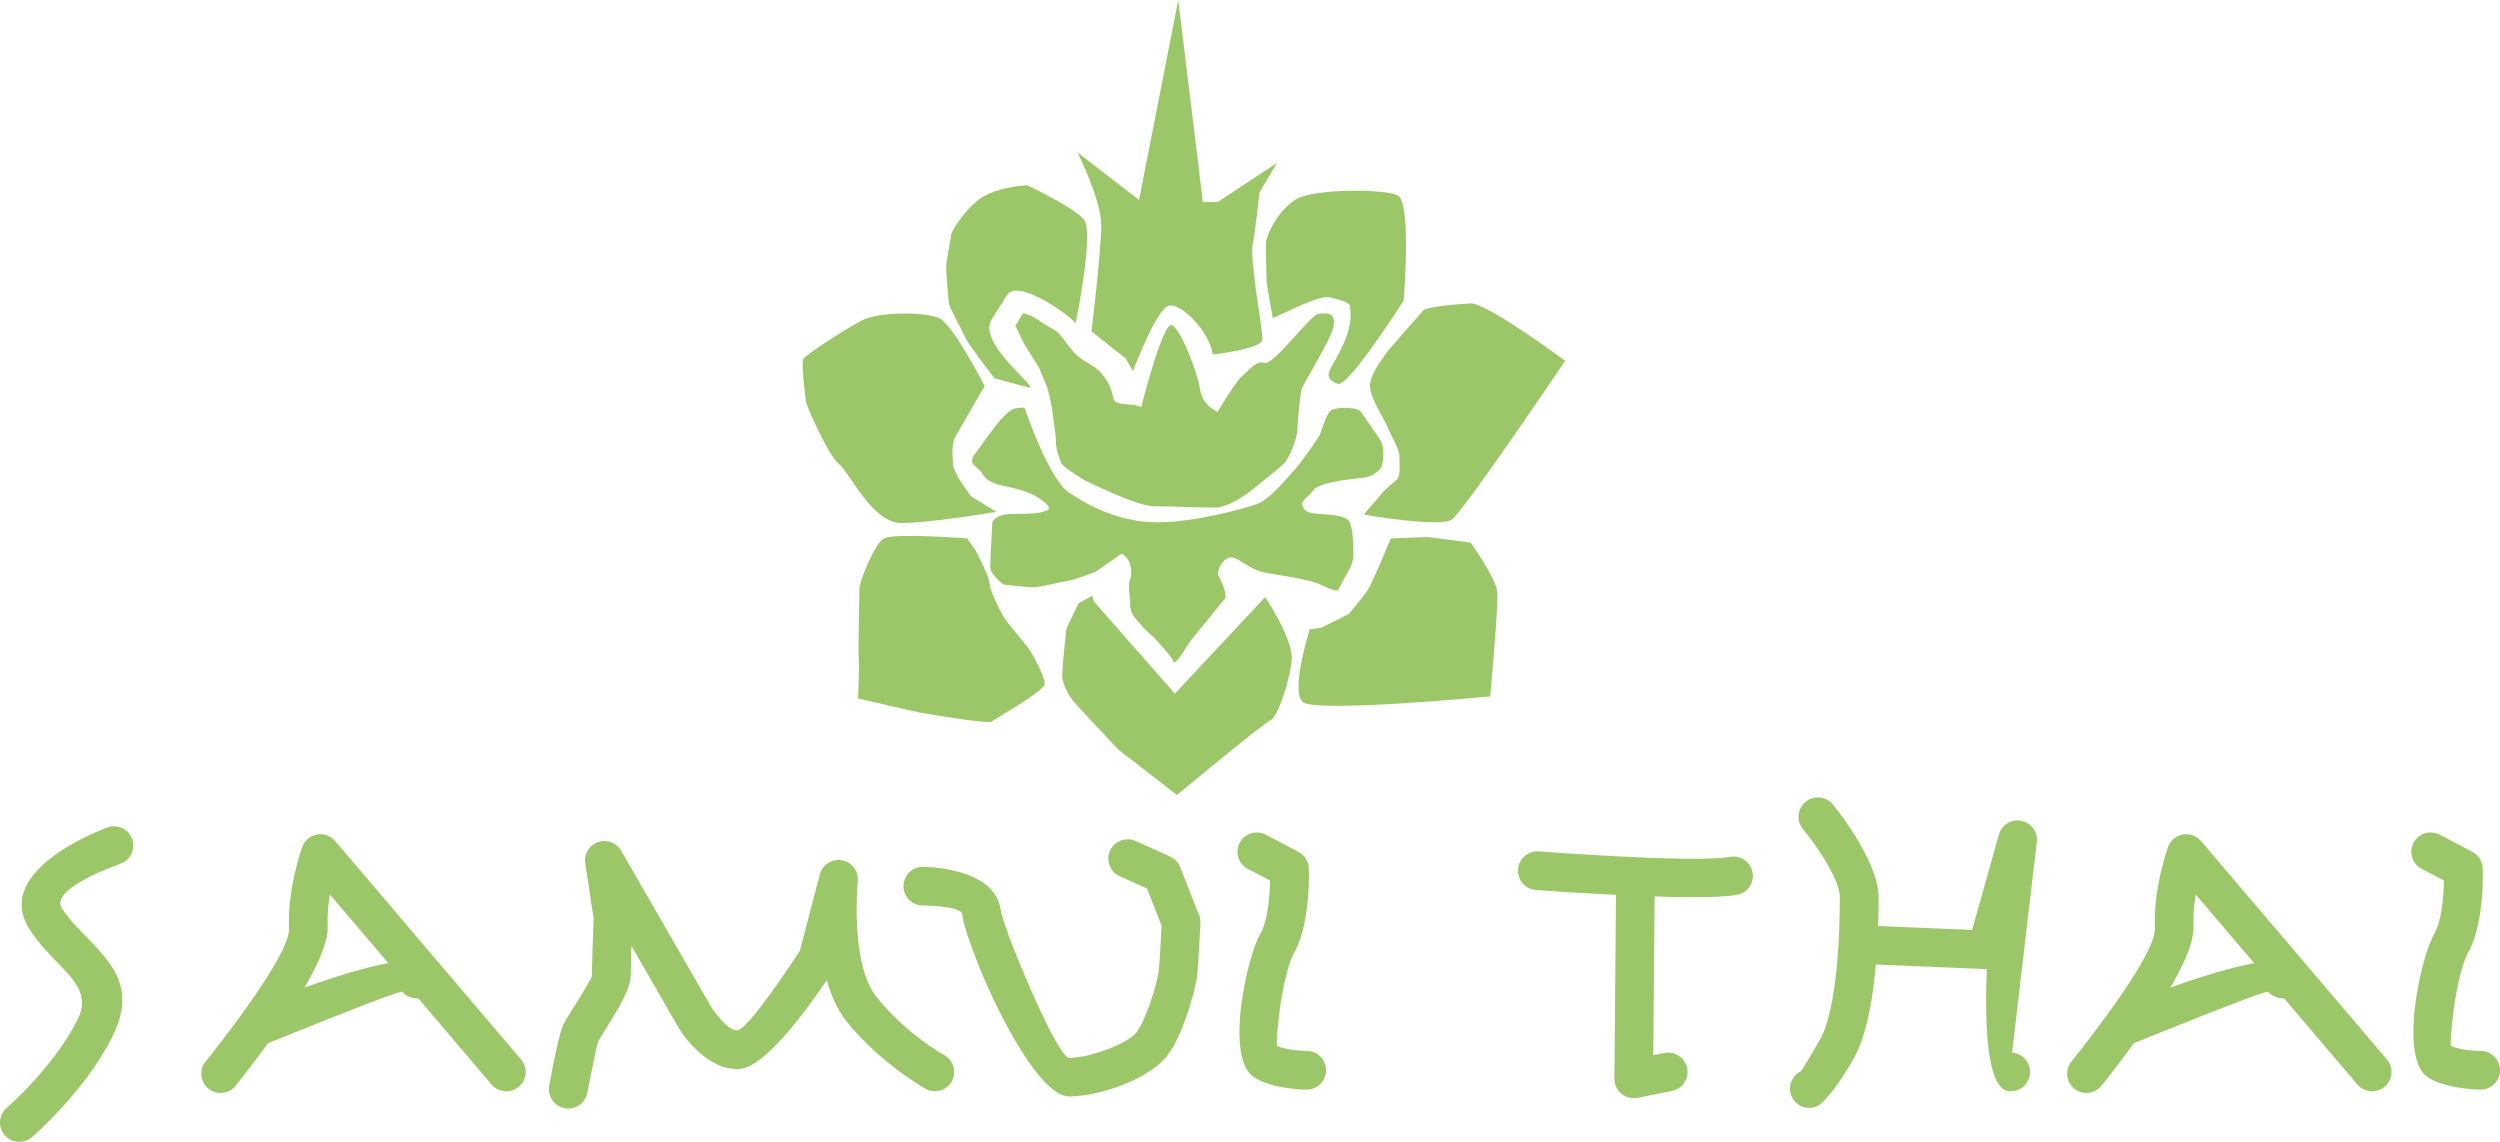 <?xml version="1.0" encoding="UTF-8"?> <!-- Creator: CorelDRAW 2019 (64-Bit) --> <svg xmlns="http://www.w3.org/2000/svg" xmlns:xlink="http://www.w3.org/1999/xlink" xmlns:xodm="http://www.corel.com/coreldraw/odm/2003" xml:space="preserve" width="96.124mm" height="43.905mm" style="shape-rendering:geometricPrecision; text-rendering:geometricPrecision; image-rendering:optimizeQuality; fill-rule:evenodd; clip-rule:evenodd" viewBox="0 0 5259.78 2402.39"> <defs> <style type="text/css"> <![CDATA[ .fil2 {fill:none} .fil0 {fill:#9CC769} .fil1 {fill:#9CC769;fill-rule:nonzero} ]]> </style> </defs> <g id="Слой_x0020_1">  <g id="_2320564763776"> <path class="fil0" d="M2779.09 1321l-23.53 2.95c0,0 -41.22,129.43 -14.72,152.97 26.49,23.55 394.42,-11.76 394.42,-11.76 0,0 17.65,-191.24 14.7,-220.65 -2.94,-29.42 -55.91,-102.99 -55.91,-102.99l-91.25 -11.76 -76.52 2.95c0,0 -38.28,91.18 -47.11,105.9 -8.82,14.72 -41.2,52.96 -41.2,52.96l-58.87 29.42z"></path> <path class="fil0" d="M2911.9 1032.67l-42.69 50.02c0,0 160.39,27.96 185.42,10.31 25.04,-17.66 238.41,-333.95 238.41,-333.95 0,0 -164.83,-122.1 -198.67,-120.62 -33.84,1.48 -94.19,7.37 -100.07,14.72 -5.88,7.35 -72.12,80.9 -80.95,94.14 -8.83,13.24 -32.36,42.68 -30.9,67.68 1.46,25 32.38,70.61 38.26,86.79 5.88,16.17 23.55,41.18 23.55,58.83 0,17.66 2.97,41.2 -5.88,48.55 -8.84,7.35 -26.49,23.52 -26.49,23.52z"></path> <path class="fil0" d="M2798.58 776.71c-5.88,10.28 -5.88,23.52 16.19,30.89 22.07,7.37 138.34,-175.06 138.34,-175.06 0,0 17.65,-208.91 -13.25,-222.13 -30.89,-13.22 -172.2,-13.22 -210.46,7.37 -38.26,20.59 -66.21,76.51 -66.21,95.62 0,19.11 1.48,67.66 1.48,76.49 0,8.83 13.23,79.45 13.23,79.45l57.41 -26.48c0,0 45.62,-20.59 60.33,-17.65 14.71,2.93 42.66,10.3 44.15,17.65 9,44.71 -15.62,89.13 -41.2,133.86z"></path> <path class="fil0" d="M2551.34 745.81c0.15,0.15 101.16,-11.06 104.48,-30.87 1.48,-8.83 -10.29,-82.4 -10.29,-82.4 0,0 -14.7,-98.55 -10.3,-116.21 4.4,-17.66 14.71,-111.8 14.71,-111.8l36.8 -61.79 -125.09 82.38 -30.92 0 -51.84 -425.13 -82.43 420.71 -129.51 -100.05c0,0 50.03,100.05 50.03,153.01 0,52.96 -20.59,223.61 -20.59,223.61l72.45 57.35 14.73 26.48c0,0 50.02,-133.86 76.52,-138.28 26.49,-4.41 85.37,55.88 91.25,102.97z"></path> <path class="fil0" d="M2262.9 681.09c0,0 39.72,-192.69 17.65,-219.17 -22.07,-26.48 -119.21,-72.1 -119.21,-72.1 0,0 -48.56,1.46 -86.83,20.59 -38.26,19.13 -73.58,76.49 -73.58,83.86 0,7.37 -10.3,54.44 -10.3,67.68 0,13.24 4.4,66.18 5.88,76.49 1.48,10.3 29.43,60.31 35.32,73.55 5.89,13.24 60.34,83.86 60.34,83.86l70.64 19.13c32.82,8.87 -108.9,-91.23 -76.52,-142.71l32.38 -51.48c23.57,-37.49 142.54,50.09 144.24,60.31z"></path> <path class="fil0" d="M2013.82 912.05l57.75 -100.03c0,0 -66.22,-129.45 -95.65,-142.69 -29.44,-13.24 -126.57,-14.7 -164.83,5.89 -38.26,20.59 -114.8,70.59 -120.69,79.42 -5.89,8.83 4.42,76.49 4.42,86.79 0,10.3 50.03,120.62 70.64,135.34 20.61,14.72 68.8,123.58 130.62,123.58 61.82,0 200.15,-23.55 200.15,-23.55l-52.97 -32.36c0,0 -38.26,-50.02 -38.26,-67.68 0,-17.65 -5.88,-44.13 8.82,-64.72z"></path> <path class="fil0" d="M2052.44 1157.72l-17.67 -25c0,0 -154.5,-11.76 -175.12,0 -20.61,11.76 -51.51,92.68 -51.51,104.45 0,11.76 -2.96,130.9 -1.48,148.56 1.48,17.66 -1.46,83.86 -1.46,83.86 0,0 120.64,27.94 129.49,29.42 8.84,1.48 144.22,25.03 151.58,19.14 7.37,-5.89 111.87,-64.75 111.87,-79.45 0,-14.7 -23.53,-58.83 -32.38,-72.07 -8.85,-13.24 -45.65,-54.42 -54.47,-69.14 -8.83,-14.72 -29.42,-57.38 -29.42,-70.62 0,-13.24 -29.44,-69.14 -29.44,-69.14z"></path> <path class="fil0" d="M2298.19 1253.34l2.97 11.76 170.69 194.17 189.87 -203c0,0 58.83,86.82 55.91,130.92 -2.92,44.11 -30.9,123.58 -44.15,127.99 -13.25,4.42 -197.21,157.39 -197.21,157.39l-123.61 -95.62c0,0 -88.31,-94.12 -94.19,-101.49 -5.88,-7.37 -23.55,-32.37 -23.55,-54.44 0,-22.07 8.82,-98.55 8.82,-98.55l25.04 -52.96 29.41 -16.17z"></path> <path class="fil0" d="M2401.21 856.15c0,0 45.62,-182.39 64.76,-172.11 19.13,10.28 54.45,101.51 58.87,135.34 4.42,33.83 36.8,47.07 36.8,47.07 0,0 39.74,-66.2 51.51,-75.03 11.76,-8.83 27.96,-33.85 47.09,-27.96 19.13,5.89 95.68,-100.03 113.33,-102.96 17.65,-2.94 36.8,-2.96 32.38,25 -4.43,27.96 -64.76,122.12 -67.7,133.89 -2.94,11.76 -8.85,73.55 -8.85,86.79 0,13.24 -16.17,58.81 -29.42,70.59 -13.25,11.79 -64.75,52.96 -64.75,52.96 0,0 -45.65,38.24 -79.49,38.24 -33.84,0 -95.63,-2.93 -129.49,-2.93 -33.87,0 -144.24,-54.42 -144.24,-54.42 0,0 -45.59,-27.94 -48.55,-35.31 -2.97,-7.37 -11.79,-27.96 -11.79,-44.14 0,-16.17 -7.34,-61.77 -8.83,-73.55 -1.48,-11.79 -8.83,-42.66 -13.25,-51.48 -4.43,-8.83 -10.31,-27.96 -16.19,-36.79 -5.88,-8.83 -29.44,-47.07 -29.44,-47.07l-17.65 -36.79 16.19 -26.48c0,0 14.71,1.46 36.78,17.65 22.07,16.2 30.92,13.24 47.11,35.31 16.19,22.06 25,33.85 42.66,45.61 17.67,11.76 30.92,16.2 44.17,35.3 13.25,19.11 14.7,26.48 17.65,38.24 2.94,11.76 2.94,14.72 16.19,17.66 13.25,2.93 29.43,2.93 29.43,2.93l14.71 4.42z"></path> <path class="fil0" d="M2155.45 857.63c0,0 50.03,148.58 92.72,177.99 42.68,29.42 108.9,63.24 186.9,63.24 78.01,0 179.54,-27.93 208.98,-38.24 29.43,-10.3 69.15,-61.77 79.46,-72.07 10.3,-10.3 48.59,-64.73 52.99,-73.55 4.4,-8.83 13.27,-44.16 23.56,-51.51 10.28,-7.34 57.37,-8.83 64.73,4.42 7.37,13.24 33.88,47.07 41.22,61.79 7.34,14.72 4.42,44.14 0,52.96 -4.42,8.83 -20.59,20.59 -35.32,22.07 -14.73,1.48 -27.98,2.96 -47.11,5.89 -19.13,2.93 -54.45,10.3 -60.33,20.59 -5.88,10.28 -26.49,22.07 -23.56,30.89 2.94,8.83 5.89,17.63 35.32,19.11 29.44,1.48 58.88,4.42 64.76,17.65 5.88,13.24 7.37,41.18 7.37,51.48 0,10.31 2.94,26.48 -7.37,45.61 -10.31,19.14 -20.57,36.79 -23.53,44.14 -2.96,7.35 -25.03,-4.39 -41.22,-11.76 -16.19,-7.37 -67.72,-16.2 -97.13,-20.61 -29.42,-4.42 -41.2,-10.29 -57.39,-20.59 -16.19,-10.3 -27.93,-19.11 -39.72,-11.76 -11.79,7.35 -22.07,27.93 -16.19,38.24 5.88,10.3 19.13,39.72 11.76,47.07 -7.36,7.35 -30.92,38.24 -39.74,48.55 -8.82,10.31 -35.32,42.68 -41.2,52.96 -5.88,10.29 -23.55,38.24 -26.49,29.42 -2.94,-8.83 -25.01,-32.35 -33.84,-42.66 -8.82,-10.3 -27.98,-25 -33.86,-33.83 -5.88,-8.83 -23.53,-19.11 -23.53,-44.14 0,-25.02 -5.88,-38.24 0,-52.96 5.88,-14.72 -1.48,-35.3 -1.48,-35.3 0,0 -11.76,-22.05 -19.13,-16.18 -7.37,5.87 -52.97,36.77 -52.97,36.77 0,0 -45.62,17.66 -58.87,19.14 -13.25,1.48 -57.39,13.24 -70.64,13.24 -13.25,0 -63.29,-5.89 -63.29,-5.89 0,0 -27.96,-20.57 -27.96,-36.77 0,-16.2 4.42,-94.17 4.42,-94.17 0,0 4.4,-17.65 44.15,-17.65 39.74,0 52.99,-1.48 61.82,-4.41 8.82,-2.94 23.53,-4.42 1.46,-22.07 -22.07,-17.66 -50.02,-25.01 -69.15,-29.42 -19.14,-4.42 -47.11,-7.33 -58.88,-27.94 -11.76,-20.61 -33.84,-17.65 -14.71,-44.14 19.14,-26.48 41.18,-57.37 52.97,-70.61 11.79,-13.24 23.57,-22.09 30.92,-23.55 7.34,-1.46 19.13,-1.46 19.13,-1.46z"></path> </g> <g id="_2320564796256"> <path class="fil1" d="M227.13 1740.47c21.3,-7.04 44.29,4.5 51.34,25.76 7.05,21.26 -4.51,44.2 -25.82,51.23 -0.41,0.14 -147.46,50.91 -122.99,92.29l0.14 -0.08 0.22 0.35 1.33 2.28c12.95,20.47 31.29,39.29 48.9,57.34 56.22,57.7 106.99,109.8 56.33,211.15 -57.96,115.9 -168.11,210.74 -168.41,211.01 -16.62,15.1 -42.42,13.9 -57.55,-2.69 -15.13,-16.59 -13.93,-42.33 2.69,-57.43 0.27,-0.24 99.59,-85.93 150.23,-187.17 24.92,-49.88 -6.66,-82.35 -41.63,-118.24 -20.71,-21.23 -42.29,-43.41 -59.73,-71.19l-1.66 -2.45 -0.22 -0.35 0.16 -0.08 -0.16 -0.25c-76.14,-125.08 166.15,-211.28 166.83,-211.5z"></path> <g> <path class="fil2" d="M391.66 1752.18c0,0 -195.53,68.75 -144.84,152.02 50.7,83.27 159.32,123.07 105,231.67 -54.31,108.6 -159.32,199.09 -159.32,199.09"></path> <path class="fil1" d="M495.82 2284.25c-13.99,17.46 -39.59,20.31 -57.09,6.35 -17.49,-13.95 -20.35,-39.5 -6.36,-56.96 0.49,-0.62 178.61,-220.27 175.75,-280.46 -3.97,-83.95 27.84,-171.48 27.92,-171.7 7.81,-20.98 31.24,-31.65 52.27,-23.86 6.75,2.5 12.55,6.7 16.87,11.81l0.05 -0.05 391.09 459.71c14.53,17.13 12.38,42.79 -4.79,57.28 -17.17,14.5 -42.88,12.36 -57.41,-4.78l-340 -399.65c-3.48,20.96 -5.79,44.36 -4.71,67.44 4.36,91.8 -193.06,334.19 -193.6,334.87z"></path> <path class="fil2" d="M464.09 2258.95c0,0 188.3,-231.65 184.68,-307.67 -3.62,-76.02 25.36,-155.65 25.36,-155.65l391.09 459.71"></path> <path class="fil1" d="M562.71 2195.31c-20.88,8.42 -44.68,-1.6 -53.12,-22.42 -8.44,-20.83 1.6,-44.58 22.47,-53 0.92,-0.35 329.19,-139.63 375.48,-86.75 14.77,16.86 13.06,42.52 -3.84,57.26 -16.9,14.74 -42.61,13.03 -57.39,-3.83 -4.38,-5 -282.85,108.44 -283.61,108.74z"></path> <path class="fil2" d="M547.39 2157.59c0,0 304.19,-126.71 329.55,-97.74"></path> <path class="fil1" d="M1235.65 2299.48c-4.38,22.05 -25.9,36.35 -48,31.98 -22.1,-4.37 -36.43,-25.85 -32.05,-47.9 0.03,-0.24 17.53,-97.66 27.57,-122.83l0.05 -0.14 -0.05 -0.03 0.16 -0.4 0.3 -0.57 -0.14 -0.05c3.73,-8.88 12.71,-23.22 23.32,-40.16 16.57,-26.47 38.53,-61.47 38.53,-66.76 0,-27.42 2.97,-101.68 3.67,-119.9l-17.69 -116.58c-3.35,-22.2 12,-42.95 34.25,-46.29 18.29,-2.74 35.65,7.2 43.1,23.13l188.82 327.62c4.76,6.95 34.07,48.6 53.6,47.11 22.69,-1.73 112.35,-137.62 131.81,-167.54l41.88 -160.43c5.64,-21.69 27.84,-34.72 49.58,-29.1 19.94,5.16 32.62,24.27 30.23,44.15 -1.14,12.98 -14.37,173.9 38.69,241.64 60.11,76.75 141.63,122.53 141.85,122.64 20.05,9.99 28.19,34.4 18.18,54.41 -10.01,20.01 -34.47,28.13 -54.53,18.14 -0.27,-0.14 -99.37,-55.55 -169.61,-145.23 -18.26,-23.29 -30.88,-52.97 -39.56,-84.52 -36.14,53.86 -128.16,182.8 -182.48,186.98 -72.79,5.62 -126.59,-81.97 -126.72,-82.18l0.05 -0.03 -2.12 -3.32 -99.78 -173.13c-0.79,26.34 -1.6,53.32 -1.6,62.44 0,28.34 -29.03,74.66 -50.99,109.72 -8.49,13.58 -15.7,25.08 -17.23,28.69l-0.11 -0.05c-4.57,12.38 -22.97,108.28 -22.99,108.5z"></path> <path class="fil2" d="M1195.62 2291.53c0,0 18.1,-97.72 25.33,-115.82 7.24,-18.11 65.2,-97.72 65.2,-123.07 0,-25.36 3.62,-123.07 3.62,-123.07l-18.12 -119.46 191.94 333.03c0,0 43.46,68.8 90.53,65.16 47.07,-3.64 166.58,-191.87 166.58,-191.87l43.45 -166.49c0,0 -18.12,188.23 47.07,271.47 65.2,83.24 155.72,133.93 155.72,133.93"></path> <path class="fil1" d="M1941.63 1905.12c-22.53,0 -40.81,-18.24 -40.81,-40.72 0,-22.48 18.28,-40.73 40.81,-40.73 0.4,0 150.5,0.05 163.32,89l0.1 -0.03 0.16 1.08 0.03 0c0.9,5.87 3.86,16.34 8.38,30.03 4.9,14.85 11.64,33.09 19.56,53.13 37.53,94.54 97.72,228.58 116.24,228.58l0.3 0 0 0.16c17.44,-0.03 40.05,-4.56 62.66,-11.73l0.05 0 -0.05 -0.16c6.1,-1.9 11.79,-3.91 16.9,-5.83l1.88 -0.6c25.55,-9.85 47.62,-21.75 57.6,-32.61l-0.08 -0.08 1.31 -1.52 1.01 -1.03c1.79,-2.42 3.95,-5.92 6.31,-10.02l1.34 -2.04c2.86,-5.08 5.5,-10.59 7.97,-16.1l0.08 -0.14 -0.08 -0.03c16.27,-36.03 28.38,-81.07 30.61,-96.85 2.75,-19.5 5.66,-79.06 6.56,-99.48l-30.69 -78.11 -57.28 -25.77c-20.49,-9.2 -29.63,-33.31 -20.41,-53.76 9.23,-20.44 33.39,-29.56 53.88,-20.36l72.03 32.39 0.1 0.05 0.3 0.14 0 0.03c9.39,4.21 17.2,11.89 21.23,22.24l38.91 99.02c2.45,5.21 3.78,10.97 3.78,17.13 0,0.24 -3.92,90.93 -7.75,117.94 -2.86,20.04 -17.55,75.8 -36.98,118.78l-0.05 -0.03c-3.64,8.09 -7.4,15.8 -11.21,22.64l-0.38 0.71 -0.05 0.08 -0.33 0.6 -0.11 0.19 -0.38 0.65 -0.27 0.46c-4.11,7.14 -8.71,14.09 -13.82,20.47l-0.14 0.22 -0.16 0.25 -2.12 2.55 -1.31 1.52 -0.03 -0.03 -0.46 0.49c-18.64,20.96 -52.57,40.84 -89.42,55.09l-2.37 0.92c-7.37,2.8 -14.61,5.35 -21.36,7.46l-0.05 -0.14c-29.88,9.45 -61.17,15.45 -87.16,15.51l0 0.16 -0.3 0c-58.86,0 -146.17,-164.23 -192.16,-280.11 -8.35,-21.12 -15.62,-40.89 -21.14,-57.59 -5.9,-17.87 -9.96,-32.8 -11.53,-43.06l0.03 0 -0.03 -0.16 -0.19 -1.25 0.14 -0.03 -0.14 -0.79c-2.5,-18.79 -82.55,-18.82 -82.77,-18.82z"></path> <path class="fil2" d="M1941.63 1864.4c0,0 115.83,0 123.1,54.3 7.27,54.3 130.39,347.5 184.7,347.5 54.31,0 141.22,-32.58 170.2,-65.16 28.98,-32.58 54.31,-123.05 57.93,-148.4 3.62,-25.36 7.27,-112.21 7.27,-112.21l-39.84 -101.36 -72.44 -32.58"></path> <path class="fil1" d="M2625.18 1827.94c-19.89,-10.43 -27.51,-35.03 -17.06,-54.87 10.45,-19.85 35.1,-27.45 54.99,-17.02l68.81 36.22c13.82,7.25 21.77,21.37 21.79,35.94l0.05 0c0,0.33 4.33,114.25 -30.77,175.69l-0.36 0.65c-11.89,21.53 -24.21,72.76 -30.34,121.61 -4.47,35.57 -7.1,66.52 -5.5,74.36 23.89,10.51 62.26,10.48 62.37,10.48 22.53,0 40.81,18.25 40.81,40.73 0,22.48 -18.29,40.73 -40.81,40.73 -0.19,0 -61.58,0.05 -103.59,-21.67l-3.56 -1.84c-3.51,-1.98 -6.97,-4.56 -10.37,-7.74l0.08 -0.08 -0.08 -0.08c-24.3,-22.94 -28.03,-83.13 -20.32,-144.77 7.26,-57.74 23.53,-121.39 40.29,-151.42l0.41 -0.73 0.03 0 0.14 -0.3c15.51,-27.15 19.18,-80.1 19.94,-111.18l-46.96 -24.71z"></path> <path class="fil2" d="M2644.15 1791.99l68.81 36.22c0,0 3.59,104.99 -25.36,155.66 -28.95,50.66 -57.93,231.65 -25.33,249.75 32.6,18.11 86.91,18.11 86.91,18.11"></path> <path class="fil1" d="M3231.1 1872.38c-22.45,-1.82 -39.13,-21.5 -37.3,-43.9 1.82,-22.4 21.55,-39.04 44,-37.22 0.9,0.05 327.61,25.03 402.28,11.49 22.1,-3.93 43.26,10.72 47.21,32.77 3.95,22.05 -10.75,43.17 -32.85,47.11 -84.59,15.36 -422.42,-10.18 -423.34,-10.24z"></path> <path class="fil2" d="M3234.45 1831.82c0,0 333.14,25.33 412.81,10.86"></path> <path class="fil1" d="M3400.19 1845.96c0.16,-22.4 18.53,-40.4 40.98,-40.23 22.45,0.16 40.49,18.49 40.33,40.89l-3.18 373.45 23.38 -4.67c22.1,-4.37 43.62,9.94 48,31.98 4.38,22.05 -9.96,43.52 -32.05,47.9l-72.44 14.47 -0.03 -0.1c-2.64,0.51 -5.44,0.76 -8.27,0.73 -22.45,-0.16 -40.49,-18.49 -40.33,-40.89l3.62 -423.52z"></path> <polyline class="fil2" points="3440.84,1846.29 3437.22,2269.81 3509.65,2255.34 "></polyline> <path class="fil1" d="M3793.15 1744.12c-14.26,-17.37 -11.68,-43.03 5.74,-57.26 17.42,-14.23 43.13,-11.65 57.39,5.73 0.24,0.3 96.16,116.1 96.16,195.91 0,32.83 -0.95,94.38 -7.57,159.16 -6.8,66.71 -20,135.75 -44.92,179.41 -49.55,86.72 -75.13,99.48 -75.18,99.51 -20.05,9.99 -44.51,1.87 -54.53,-18.14 -10.01,-20.01 -1.88,-44.42 18.17,-54.41 0,0 3.43,-1.74 40.74,-67.04 18.45,-32.34 28.9,-90.03 34.75,-147.26 6.04,-59.16 6.91,-118.97 6.91,-151.23 0,-50.39 -77.46,-144.14 -77.66,-144.39z"></path> <path class="fil2" d="M3824.72 1781.13c0,0 86.91,105.02 86.91,170.15 0,65.14 -3.62,242.51 -47.07,318.53 -43.45,76.02 -57.96,83.27 -57.96,83.27"></path> <path class="fil1" d="M3917.27 2028.03c-22.45,-0.86 -39.92,-19.76 -39.05,-42.16 0.87,-22.4 19.81,-39.83 42.26,-38.96l228.62 9.53 56.49 -200.75c6.07,-21.58 28.57,-34.21 50.2,-28.15 19.59,5.48 31.9,24.49 29.5,44.06 -1.42,11.97 -52.27,443.18 -51.97,443.18 22.45,1.66 39.29,21.18 37.63,43.58 -1.66,22.4 -21.22,39.21 -43.67,37.55 -45.5,-3.5 -52.33,-128.69 -47.21,-256.95l-2.07 -0.05 -260.73 -10.86z"></path> <path class="fil2" d="M3918.87 1987.47l260.73 10.86 65.19 -231.67c0,0 -61.6,485.07 -14.5,488.68"></path> <path class="fil1" d="M4421.37 2284.25c-13.99,17.46 -39.59,20.31 -57.09,6.35 -17.49,-13.95 -20.36,-39.5 -6.37,-56.96 0.49,-0.62 178.61,-220.27 175.76,-280.46 -3.97,-83.95 27.84,-171.48 27.92,-171.7 7.81,-20.98 31.24,-31.65 52.27,-23.86 6.75,2.5 12.54,6.7 16.87,11.81l0.05 -0.05 391.09 459.71c14.53,17.13 12.38,42.79 -4.79,57.28 -17.17,14.5 -42.88,12.36 -57.42,-4.78l-339.99 -399.65c-3.49,20.96 -5.79,44.36 -4.71,67.44 4.35,91.8 -193.06,334.19 -193.6,334.87z"></path> <path class="fil2" d="M4389.64 2258.95c0,0 188.3,-231.65 184.67,-307.67 -3.62,-76.02 25.36,-155.65 25.36,-155.65l391.09 459.71"></path> <path class="fil1" d="M4488.25 2195.31c-20.87,8.42 -44.68,-1.6 -53.12,-22.42 -8.43,-20.83 1.61,-44.58 22.48,-53 0.92,-0.35 329.19,-139.63 375.48,-86.75 14.77,16.86 13.06,42.52 -3.84,57.26 -16.9,14.74 -42.61,13.03 -57.38,-3.83 -4.38,-5 -282.86,108.44 -283.62,108.74z"></path> <path class="fil2" d="M4472.94 2157.59c0,0 304.19,-126.71 329.54,-97.74"></path> <path class="fil1" d="M5094.96 1827.94c-19.89,-10.43 -27.51,-35.03 -17.06,-54.87 10.45,-19.85 35.1,-27.45 54.99,-17.02l68.81 36.22c13.83,7.25 21.77,21.37 21.8,35.94l0.05 0c0,0.33 4.33,114.25 -30.77,175.69l-0.35 0.65c-11.9,21.53 -24.22,72.76 -30.34,121.61 -4.47,35.57 -7.1,66.52 -5.5,74.36 23.9,10.51 62.26,10.48 62.37,10.48 22.53,0 40.81,18.25 40.81,40.73 0,22.48 -18.28,40.73 -40.81,40.73 -0.19,0 -61.57,0.05 -103.59,-21.67l-3.57 -1.84c-3.51,-1.98 -6.97,-4.56 -10.36,-7.74l0.08 -0.08 -0.08 -0.08c-24.3,-22.94 -28.03,-83.13 -20.33,-144.77 7.27,-57.74 23.53,-121.39 40.3,-151.42l0.4 -0.73 0.03 0 0.14 -0.3c15.51,-27.15 19.18,-80.1 19.94,-111.18l-46.96 -24.71z"></path> <path class="fil2" d="M5113.93 1791.99l68.81 36.22c0,0 3.6,104.99 -25.36,155.66 -28.95,50.66 -57.94,231.65 -25.33,249.75 32.6,18.11 86.91,18.11 86.91,18.11"></path> </g> </g> </g> </svg> 